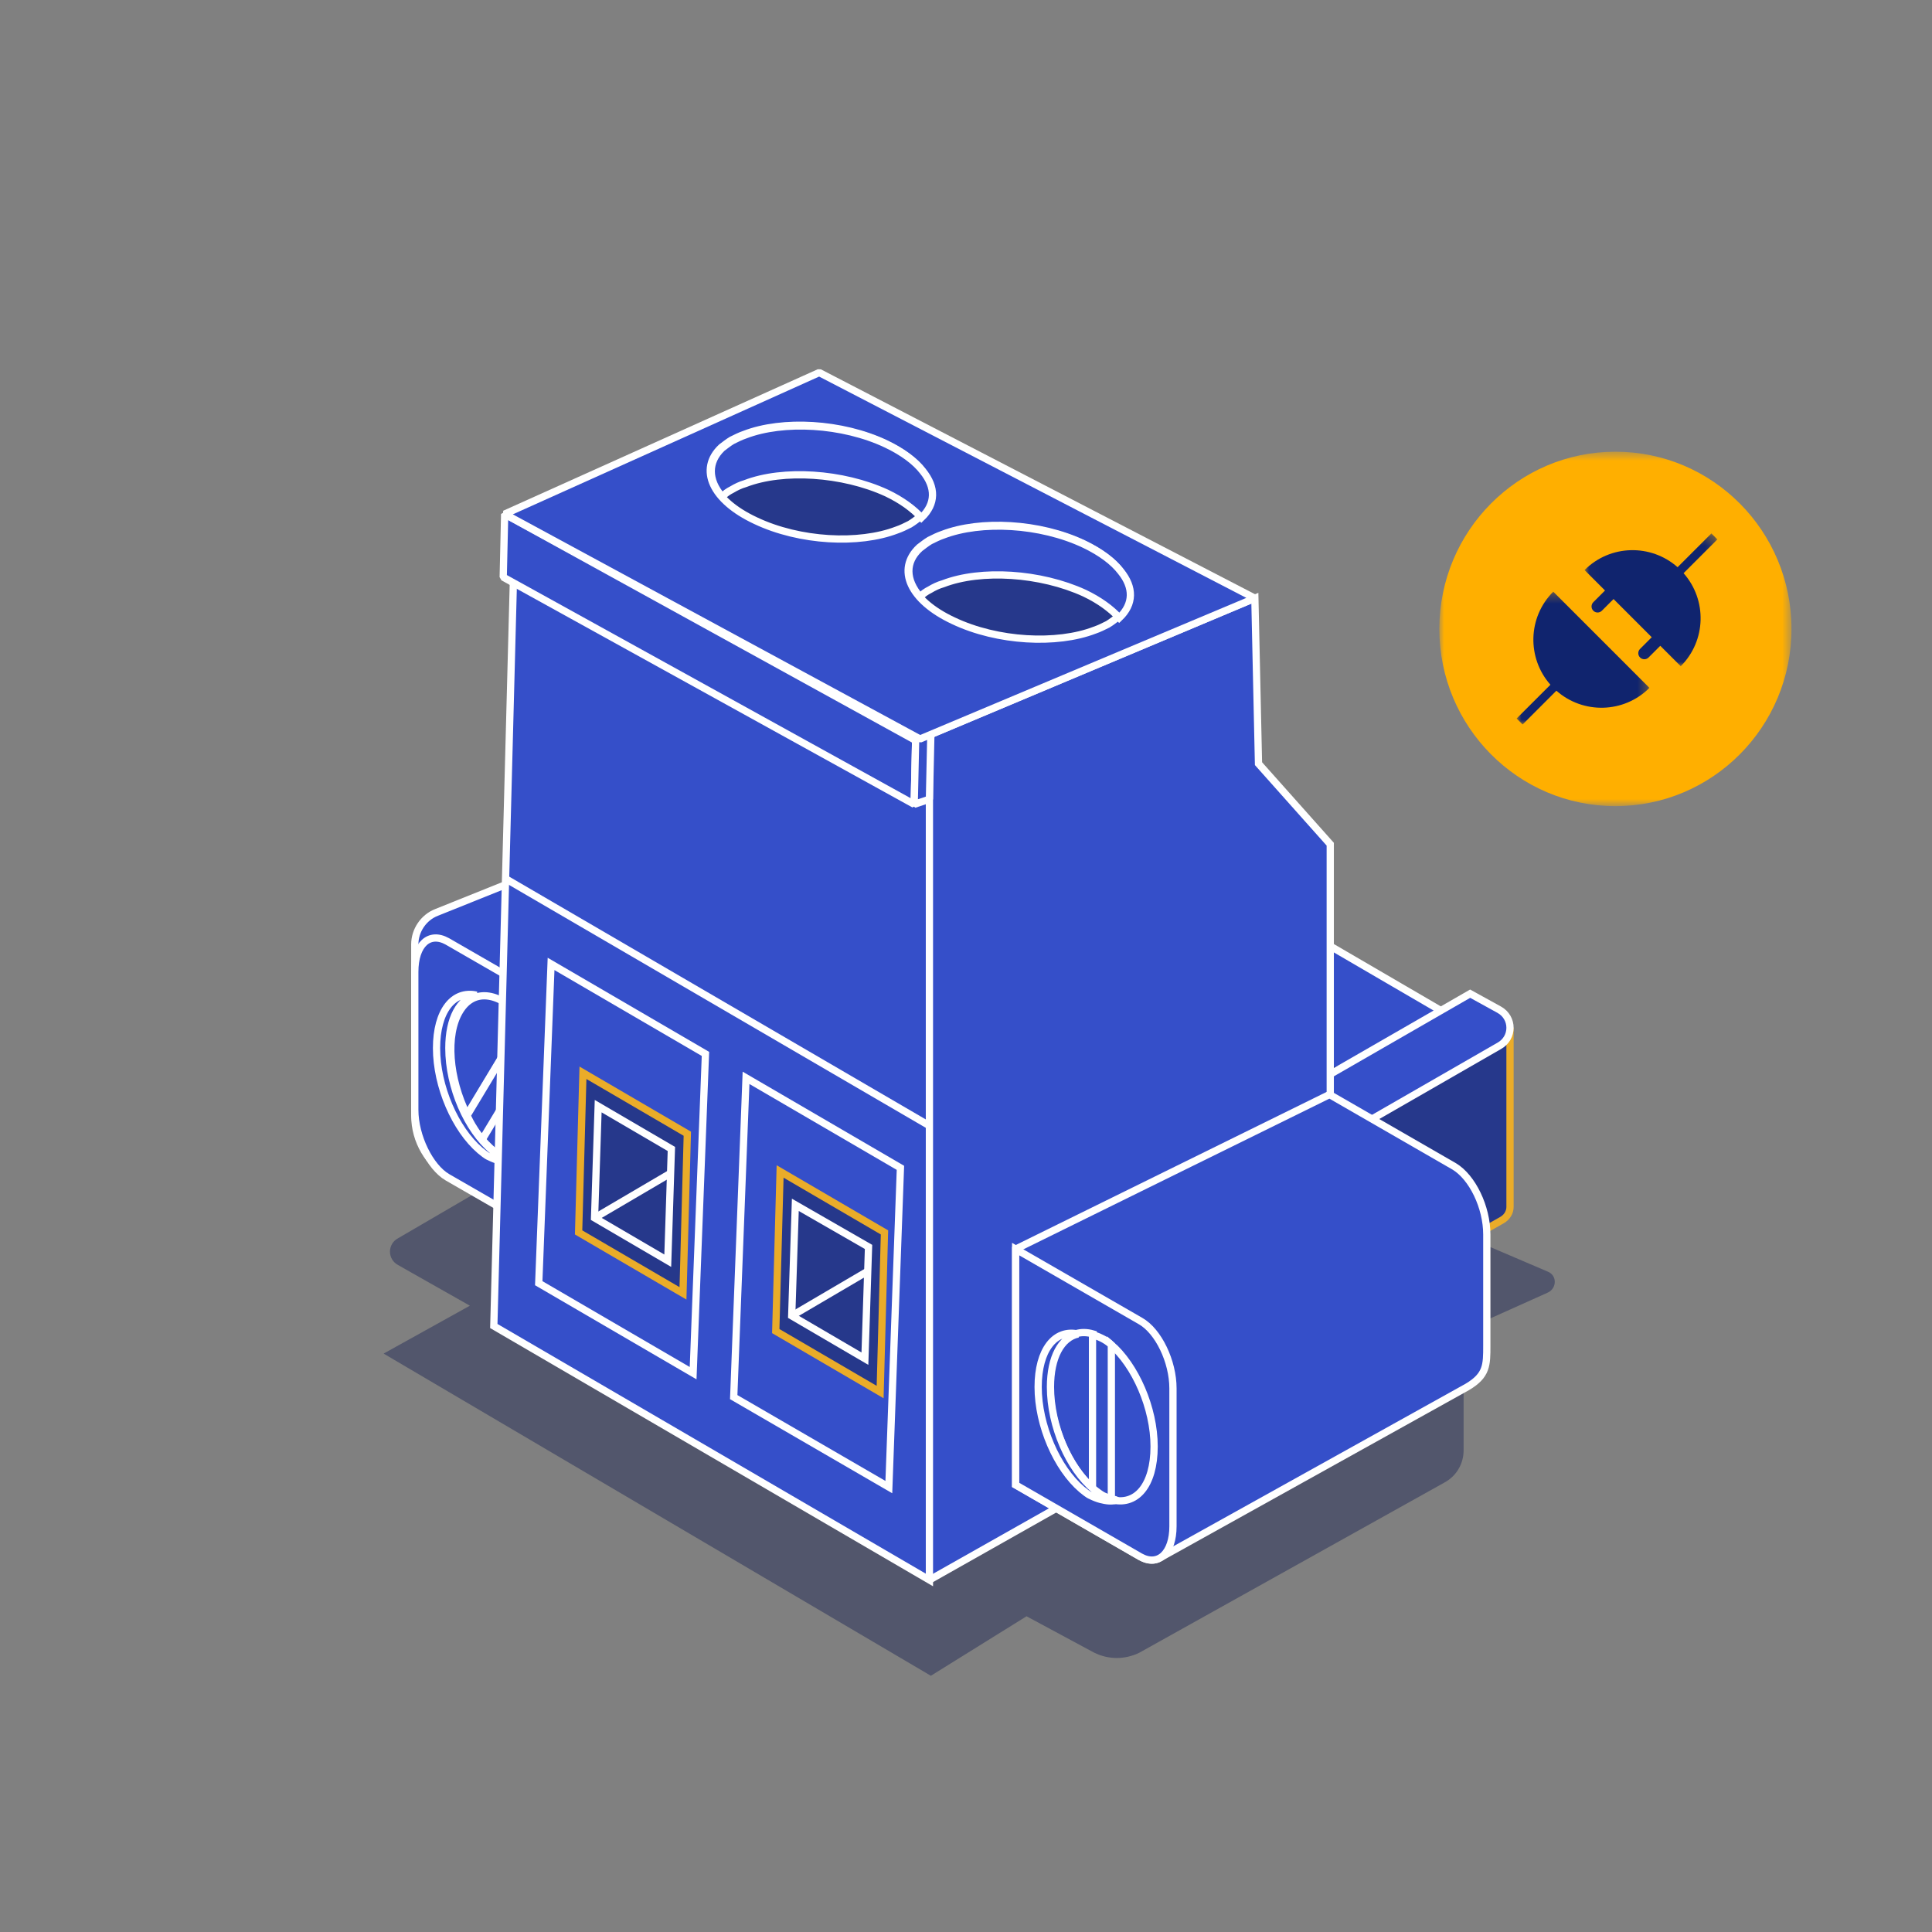 <?xml version="1.0" encoding="UTF-8"?>
<svg width="200px" height="200px" viewBox="0 0 200 200" version="1.1" xmlns="http://www.w3.org/2000/svg" xmlns:xlink="http://www.w3.org/1999/xlink">
    <rect x="0" y="0" width="200" height="200" fill="#808080" stroke="none"/>
    <!-- Generator: Sketch 52.6 (67491) - http://www.bohemiancoding.com/sketch -->
    <title>Illustration / Electromechanical Devices</title>
    <desc>Created with Sketch.</desc>
    <defs>
        <polygon id="path-1" points="0.001 0.549 36.454 0.549 36.454 37.24 0.001 37.24"></polygon>
        <polygon id="path-3" points="2.91666667e-05 0.251 13.749 0.251 13.749 14 2.91666667e-05 14"></polygon>
        <polygon id="path-5" points="0.033 0.218 13.782 0.218 13.782 13.968 0.033 13.968"></polygon>
    </defs>
    <g id="Illustration-/-Electromechanical-Devices" stroke="none" stroke-width="1" fill="none" fill-rule="evenodd">
        <g id="Group-10" transform="translate(39, 38)">
            <path d="M57.363,135.474 L0.713,102.123 L9.642,97.165 L2.214,92.959 C1.088,92.358 1.088,90.781 2.214,90.18 L50.911,61.786 L106.811,87.476 L121.217,93.635 C122.193,94.011 122.193,95.363 121.217,95.813 L112.513,99.719 L112.513,112.113 C112.513,113.541 111.763,114.818 110.487,115.494 L78.973,133.071 C77.473,133.822 75.747,133.822 74.246,133.071 L67.268,129.315 L57.363,135.474 Z" id="Path" fill="#172152" opacity="0.44"></path>
            <g id="Group" transform="translate(3.489, 0.041)" stroke-width="0.75">
                <polygon id="Path" stroke="#FFFFFF" fill="#354FC9" stroke-linejoin="bevel" points="65.129 42.365 108.949 67.904 62.653 91.265 14.932 63.698"></polygon>
                <g transform="translate(15.007, 64.599)" id="Path">
                    <path d="M0.675,25.464 L0.675,31.924 C0.75,32.6 1.126,33.276 1.801,33.652 L40.143,55.21 C40.818,55.585 41.644,55.585 42.319,55.21 L97.994,23.661 C98.519,23.361 98.82,22.835 98.82,22.309 L98.82,3.756" stroke="#EAAC29" fill="#26388B"></path>
                    <path d="M97.694,1.878 L94.693,0.225 L40.293,31.548 C39.618,31.924 38.792,31.924 38.117,31.548 L2.701,11.643 L1.801,12.169 C0.375,12.995 0.375,15.098 1.801,15.924 L40.143,37.482 C40.818,37.858 41.644,37.858 42.319,37.482 L97.694,5.634 C99.195,4.807 99.195,2.704 97.694,1.878 Z" stroke="#FFFFFF" fill="#354FC9"></path>
                </g>
                <path d="M29.638,58.214 L16.733,50.778 L2.701,56.412 C1.351,56.937 0.45,58.289 0.45,59.717 L0.45,77.444 C0.45,80.073 1.876,82.476 4.127,83.753 L13.356,89.087 C14.181,89.537 14.857,89.537 15.457,89.162 L30.989,82.927 C32.19,82.852 33.015,81.5 33.015,79.472 L33.015,65.2 C33.015,62.421 31.439,59.266 29.638,58.214 Z" id="Path" stroke="#FFFFFF" fill="#354FC9"></path>
                <path d="M3.827,83.829 L16.733,91.265 L16.733,66.853 L3.827,59.416 C1.951,58.365 0.45,59.717 0.45,62.571 L0.45,76.843 C0.45,79.622 2.026,82.777 3.827,83.829 Z" id="Path" stroke="#FFFFFF" fill="#354FC9"></path>
                <g transform="translate(3.752, 64.599)" fill="#354FC9" id="Path" stroke="#FFFFFF">
                    <path d="M10.28,16.15 C8.779,18.629 6.003,18.103 3.602,15.248 L9.529,5.408 C11.405,9.164 11.78,13.746 10.28,16.15 Z"></path>
                    <path d="M1.351,2.028 C2.851,-0.451 5.628,0.075 8.029,2.929 L2.101,12.77 C0.225,9.014 -0.15,4.507 1.351,2.028 Z"></path>
                    <path d="M8.854,4.131 C9.154,4.582 9.379,5.033 9.604,5.483 L3.677,15.324 C3.377,14.948 3.076,14.572 2.851,14.197 C2.551,13.746 2.326,13.295 2.101,12.845 L8.029,3.005 C8.254,3.305 8.554,3.681 8.854,4.131 Z"></path>
                </g>
                <path d="M10.43,82.101 C10.13,82.026 9.829,81.876 9.454,81.725 C9.154,81.575 8.779,81.275 8.479,81.049 C5.928,78.946 3.977,74.514 3.977,70.458 C3.977,67.378 5.102,65.35 6.828,64.975 C4.427,64.449 2.701,66.627 2.701,70.458 C2.701,74.439 4.652,78.871 7.203,81.049 C7.503,81.275 7.804,81.575 8.179,81.725 C8.479,81.876 8.854,82.026 9.154,82.101 C9.754,82.251 10.28,82.326 10.805,82.176 C10.655,82.101 10.58,82.101 10.43,82.101 Z" id="Path" stroke="#FFFFFF" fill="#354FC9"></path>
                <polyline id="Path" stroke="#FFFFFF" fill="#354FC9" points="52.749 38.459 87.414 23.887 87.79 41.013 95.218 49.351 95.218 102.082 53.724 125.518"></polyline>
                <polygon id="Path" stroke="#FFFFFF" fill="#354FC9" points="53.724 125.518 8.629 99.227 10.73 19.38 53.724 38.459"></polygon>
                <g transform="translate(12.756, 61.594)" fill="#354FC9" id="Path" stroke="#FFFFFF">
                    <polygon points="16.507 42.515 0.525 33.201 1.801 0.15 17.783 9.465"></polygon>
                    <polygon points="36.767 54.308 20.709 44.994 21.985 11.943 37.967 21.258"></polygon>
                </g>
                <g transform="translate(62.278, 75.115)" fill="#354FC9" id="Path" stroke="#FFFFFF">
                    <path d="M45.771,7.587 L32.865,0.15 L0.375,16.15 L0.375,40.562 L13.281,47.999 C14.106,48.449 14.782,48.449 15.382,48.074 L47.121,30.422 C49.147,29.22 49.147,28.168 49.147,26.14 L49.147,14.647 C49.147,11.793 47.646,8.713 45.771,7.587 Z"></path>
                    <path d="M13.281,47.999 L0.375,40.562 L0.375,16.15 L13.281,23.586 C15.157,24.638 16.658,27.793 16.658,30.572 L16.658,44.844 C16.658,47.623 15.157,49.05 13.281,47.999 Z"></path>
                    <g transform="translate(2.251, 24.788)">
                        <g transform="translate(1.501, 0)">
                            <path d="M0.15,5.559 C0.15,9.54 2.101,13.971 4.652,16.15 L4.652,0.15 C2.101,-0.601 0.15,1.577 0.15,5.559 Z"></path>
                            <path d="M10.955,11.793 C10.955,7.812 9.004,3.38 6.453,1.202 L6.453,17.276 C9.079,18.028 10.955,15.849 10.955,11.793 Z"></path>
                            <path d="M5.553,0.601 C5.252,0.451 4.877,0.3 4.577,0.225 L4.577,16.225 C4.877,16.45 5.177,16.751 5.553,16.901 C5.928,17.051 6.228,17.201 6.528,17.276 L6.528,1.277 C6.228,0.976 5.853,0.751 5.553,0.601 Z"></path>
                        </g>
                        <path d="M8.179,17.276 C7.879,17.201 7.578,17.051 7.203,16.901 C6.903,16.751 6.528,16.45 6.228,16.225 C3.677,14.122 1.726,9.69 1.726,5.634 C1.726,2.554 2.851,0.526 4.577,0.15 C2.176,-0.376 0.45,1.803 0.45,5.634 C0.45,9.615 2.401,14.047 4.952,16.225 C5.252,16.45 5.553,16.751 5.928,16.901 C6.228,17.051 6.603,17.201 6.903,17.276 C7.503,17.427 8.029,17.502 8.554,17.352 C8.404,17.276 8.329,17.276 8.179,17.276 Z"></path>
                    </g>
                </g>
                <polygon id="Path" stroke="#FFFFFF" fill="#354FC9" stroke-linejoin="bevel" points="52.149 45.219 9.604 21.708 9.754 15.173 52.299 38.609"></polygon>
                <polygon id="Path" stroke="#FFFFFF" fill="#354FC9" stroke-linejoin="bevel" points="53.724 44.694 52.149 45.219 52.299 38.459 53.874 37.933"></polygon>
                <path d="M53.724,78.495 L9.904,52.956" id="Path" stroke="#FFFFFF"></path>
                <g transform="translate(37.517, 82.627)" id="Path">
                    <polygon stroke="#EAAC29" fill="#26388B" points="11.105 23.436 0.3 17.126 0.75 0.601 11.555 6.911"></polygon>
                    <polygon stroke="#FFFFFF" fill="#26388B" points="9.529 19.981 1.951 15.549 2.326 4.056 9.904 8.413"></polygon>
                    <path d="M9.754,10.967 L1.951,15.549" stroke="#FFFFFF" fill="#354FC9"></path>
                </g>
                <g transform="translate(17.258, 72.862)" id="Path">
                    <polygon stroke="#EAAC29" fill="#26388B" points="10.955 22.985 0.15 16.676 0.6 0.15 11.405 6.46"></polygon>
                    <polygon stroke="#FFFFFF" fill="#26388B" points="9.379 19.605 1.801 15.173 2.176 3.606 9.754 8.037"></polygon>
                    <path d="M9.604,10.591 L1.801,15.173" stroke="#FFFFFF" fill="#354FC9"></path>
                </g>
                <polygon id="Path" stroke="#FFFFFF" fill="#354FC9" stroke-linejoin="bevel" points="9.754 15.173 42.319 0.526 87.414 23.887 52.749 38.459"></polygon>
            </g>
            <g id="Group" transform="translate(34.253, 5.3)" stroke="#FFFFFF" stroke-width="0.75">
                <g transform="translate(20.259, 10.516)" id="Path">
                    <path d="M22.435,5.258 C21.685,4.282 20.409,3.305 18.683,2.479 C14.106,0.3 7.954,-1.11022302e-16 4.052,1.502 C3.602,1.653 3.151,1.878 2.701,2.103 C2.326,2.329 1.951,2.629 1.651,2.854 C-0.75,5.108 0.675,8.338 5.177,10.441 C9.754,12.619 15.907,12.92 19.809,11.418 C20.259,11.267 20.709,11.042 21.16,10.817 C21.535,10.591 21.91,10.291 22.21,10.065 C23.711,8.713 23.711,6.911 22.435,5.258" fill="#26388B"></path>
                    <path d="M1.726,7.962 C2.026,7.662 2.326,7.436 2.776,7.211 C3.151,6.986 3.602,6.76 4.127,6.61 C8.029,5.108 14.181,5.483 18.758,7.587 C20.334,8.338 21.535,9.239 22.36,10.141 C23.861,8.713 23.861,6.986 22.51,5.333 C21.76,4.357 20.484,3.38 18.758,2.554 C14.181,0.376 8.029,0.075 4.127,1.577 C3.677,1.728 3.226,1.953 2.776,2.178 C2.401,2.404 2.026,2.704 1.726,2.929 C0.15,4.357 0.225,6.235 1.726,7.962 C1.726,7.962 1.726,7.962 1.726,7.962 Z" fill="#354FC9"></path>
                </g>
                <path d="M22.21,5.408 C21.46,4.432 20.184,3.455 18.458,2.629 C13.881,0.451 7.728,0.15 3.827,1.653 C3.377,1.803 2.926,2.028 2.476,2.253 C2.101,2.479 1.726,2.779 1.426,3.005 C-0.975,5.258 0.45,8.488 4.952,10.591 C9.529,12.77 15.682,13.07 19.584,11.568 C20.034,11.418 20.484,11.192 20.934,10.967 C21.31,10.741 21.685,10.441 21.985,10.216 C23.486,8.864 23.486,7.061 22.21,5.408" id="Path" fill="#26388B"></path>
                <path d="M1.501,8.112 C1.801,7.812 2.101,7.587 2.551,7.361 C2.926,7.136 3.377,6.911 3.902,6.76 C7.804,5.258 13.956,5.634 18.533,7.737 C20.109,8.488 21.31,9.389 22.135,10.291 C23.636,8.864 23.636,7.136 22.285,5.483 C21.535,4.507 20.259,3.53 18.533,2.704 C13.956,0.526 7.804,0.225 3.902,1.728 C3.452,1.878 3.001,2.103 2.551,2.329 C2.176,2.554 1.801,2.854 1.501,3.08 C0,4.507 0,6.385 1.501,8.112 C1.501,8.112 1.501,8.112 1.501,8.112 Z" id="Path" fill="#354FC9"></path>
            </g>
        </g>
        <g id="Connect" transform="translate(149, 46)">
            <g id="Group-6">
                <g id="Group-3" transform="translate(0, 0.211)">
                    <mask id="mask-2" fill="white">
                        <use xlink:href="#path-1"></use>
                    </mask>
                    <g id="Clip-2"></g>
                    <path d="M36.454,18.895 C36.454,8.762 28.294,0.549 18.227,0.549 C8.16,0.549 0.001,8.762 0.001,18.895 C0.001,29.026 8.16,37.24 18.227,37.24 C28.294,37.24 36.454,29.026 36.454,18.895" id="Fill-1" fill="#FFAF00" mask="url(#mask-2)"></path>
                </g>
            </g>
            <g id="Group-7" transform="translate(8, 9)">
                <g id="Group-3" transform="translate(0, 6)">
                    <mask id="mask-4" fill="white">
                        <use xlink:href="#path-3"></use>
                    </mask>
                    <g id="Clip-2"></g>
                    <path d="M3.499,9.883 L2.91666667e-05,13.381 L0.619,14 L4.117,10.501 C6.883,12.945 11.104,12.853 13.749,10.208 L3.793,0.251 C1.147,2.896 1.055,7.118 3.499,9.883" id="Fill-1" fill="#10246E" mask="url(#mask-4)"></path>
                </g>
                <g id="Group-6" transform="translate(7, 0)">
                    <mask id="mask-6" fill="white">
                        <use xlink:href="#path-5"></use>
                    </mask>
                    <g id="Clip-5"></g>
                    <path d="M13.782,0.837 L13.163,0.218 L9.664,3.717 C6.899,1.273 2.678,1.365 0.033,4.011 L2.15,6.128 L0.939,7.339 C0.694,7.583 0.694,7.979 0.939,8.223 C1.183,8.468 1.579,8.468 1.823,8.223 L3.034,7.012 L6.988,10.966 L5.777,12.177 C5.533,12.421 5.533,12.817 5.777,13.062 C6.021,13.306 6.417,13.306 6.661,13.062 L7.872,11.851 L9.989,13.968 C12.634,11.322 12.727,7.101 10.283,4.336 L13.782,0.837 Z" id="Fill-4" fill="#10246E" mask="url(#mask-6)"></path>
                </g>
            </g>
        </g>
    </g>
</svg>